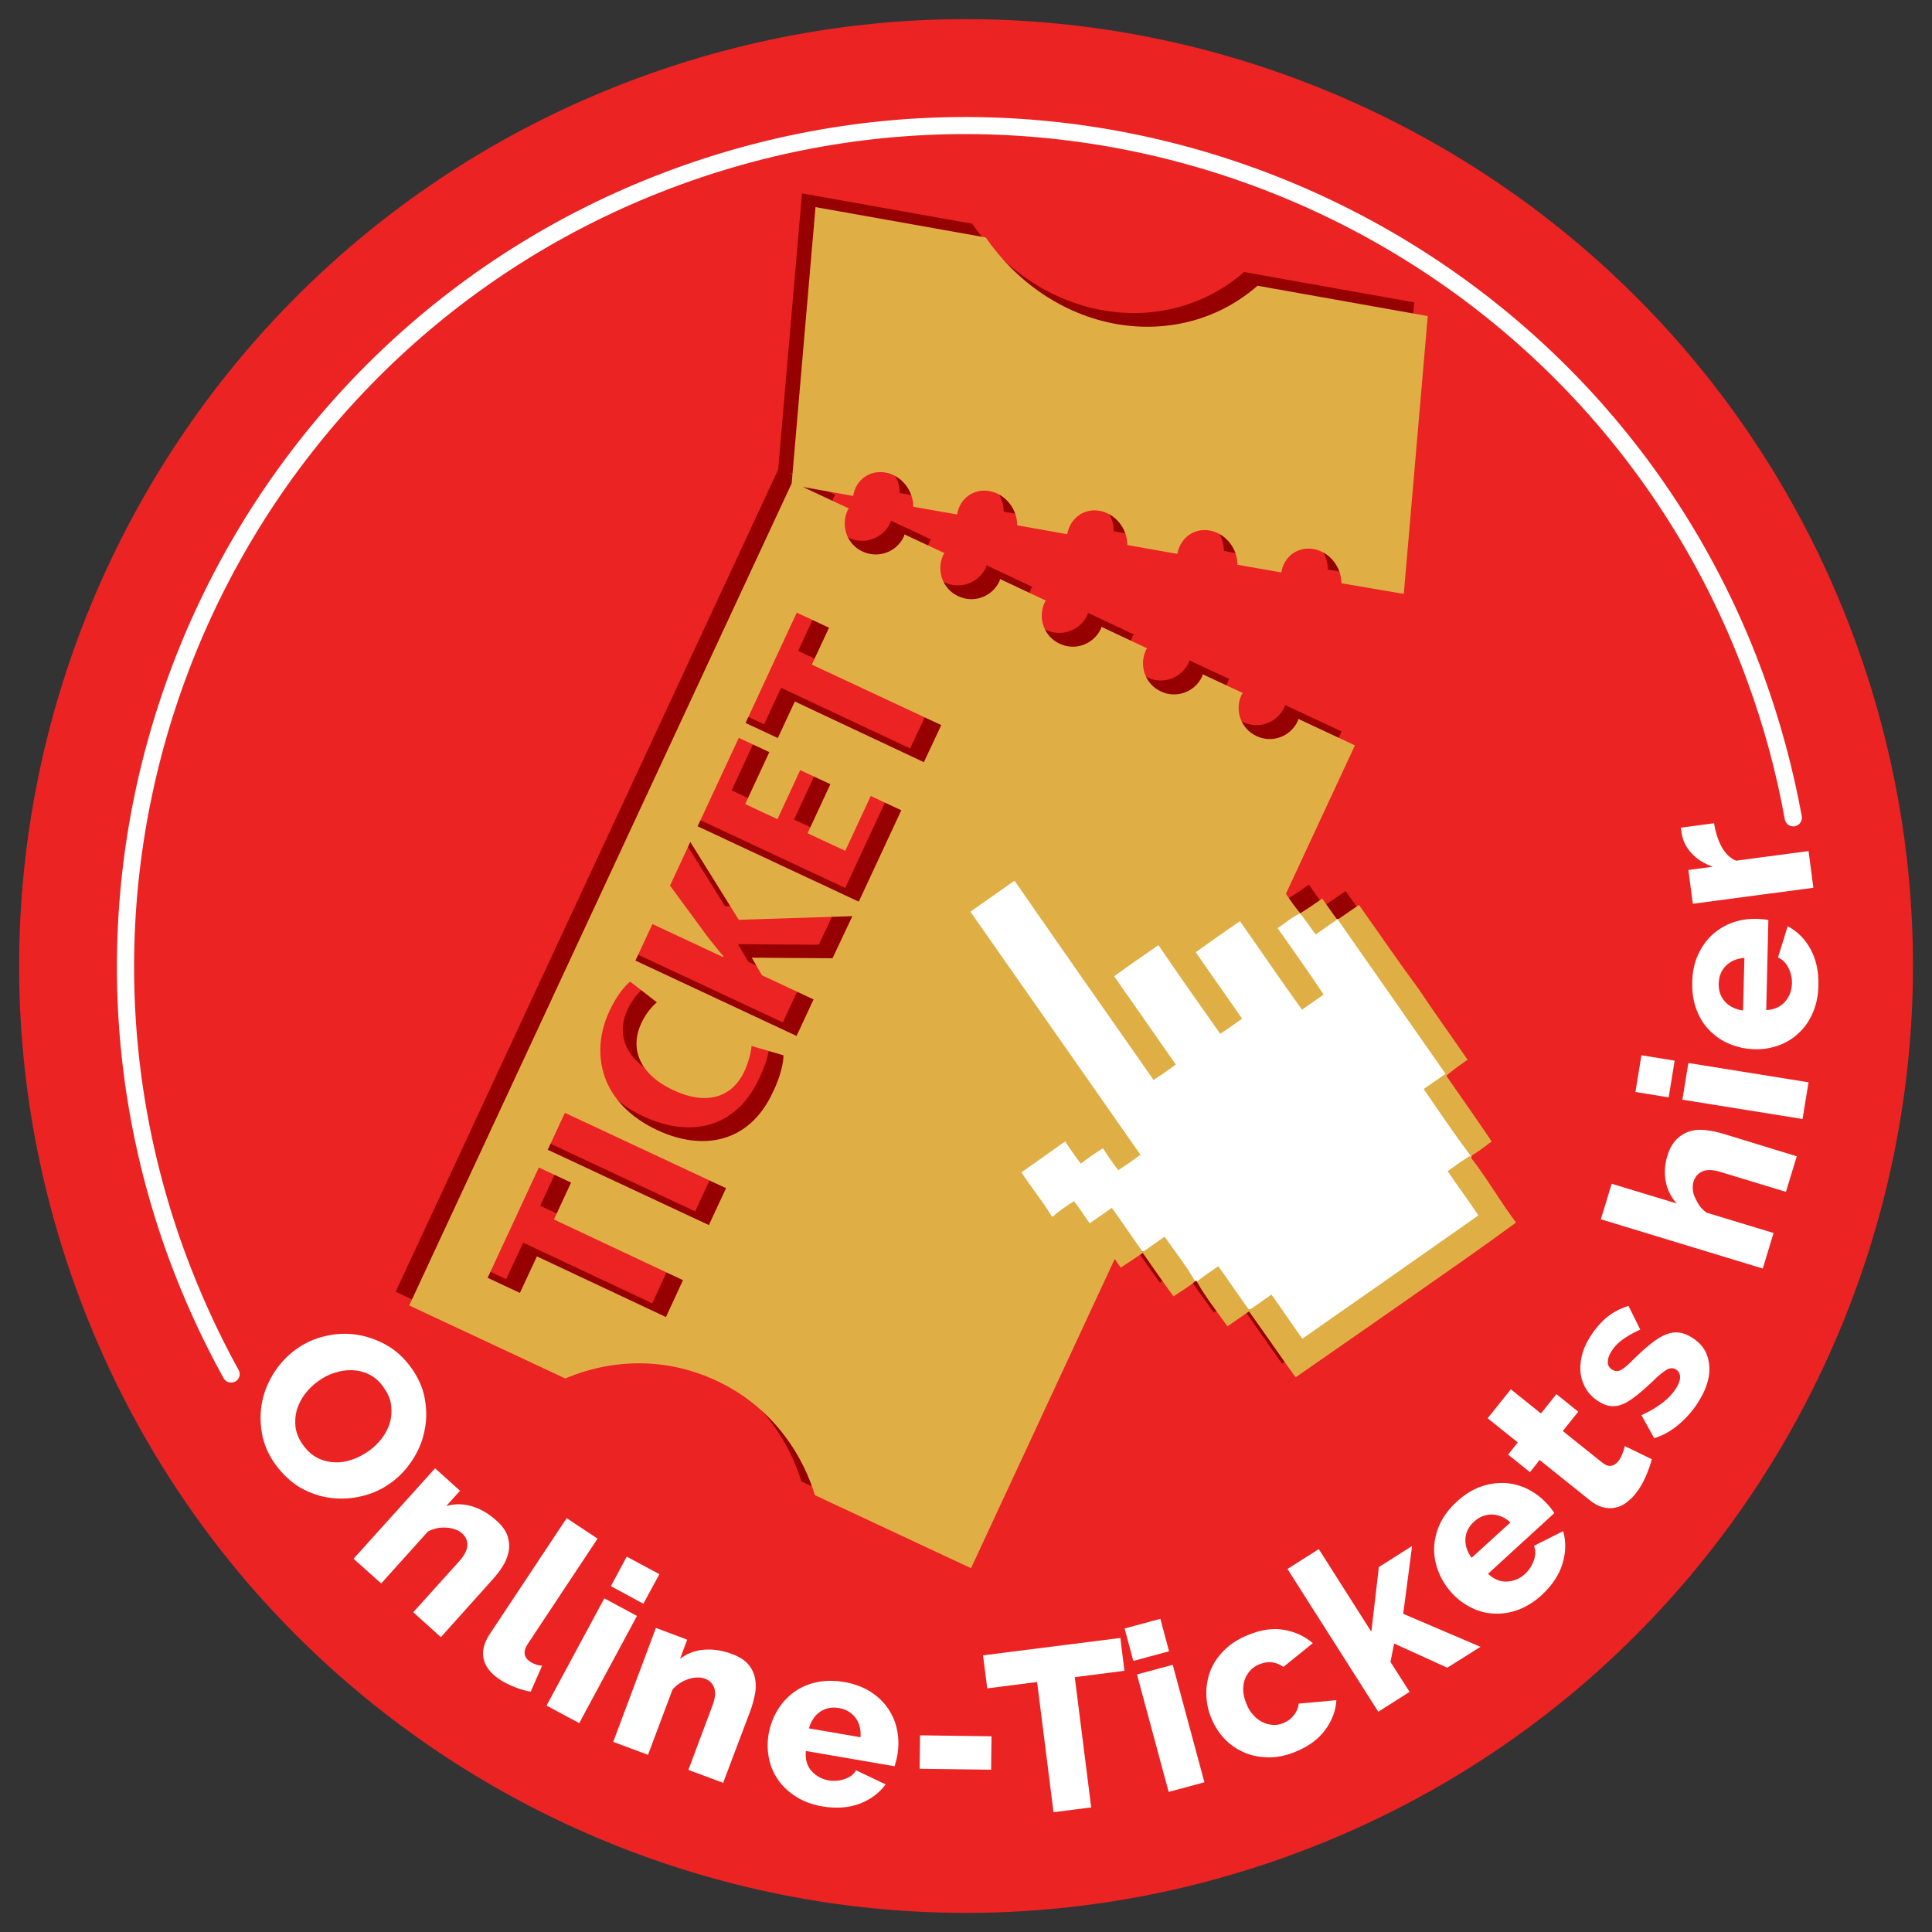 <?xml version="1.0" encoding="utf-8"?>
<!-- Generator: Adobe Illustrator 26.2.1, SVG Export Plug-In . SVG Version: 6.00 Build 0)  -->
<svg version="1.1" id="Ebene_1" xmlns="http://www.w3.org/2000/svg" xmlns:xlink="http://www.w3.org/1999/xlink" x="0px" y="0px"
	 viewBox="0 0 100 100" style="enable-background:new 0 0 100 100;" xml:space="preserve">
<rect x="0" y="0" width="100" height="100" fill="#333333" stroke="none"/>
<style type="text/css">
	.st0{fill:#EB2323;}
	.st1{fill:#960000;}
	.st2{fill:#FFFFFF;}
	.st3{fill:#DFAF46;}
</style>
<path class="st0" d="M66.76,96.04c25.43-9.26,38.54-37.38,29.29-62.8S58.67-5.3,33.24,3.96S-5.3,41.33,3.96,66.76
	S41.33,105.3,66.76,96.04"/>
<path class="st1" d="M68.73,29.48c0-0.85-0.61-1.62-1.43-1.77c-0.83-0.15-1.55,0.38-1.68,1.21l-2.27-0.4c0-0.85-0.61-1.62-1.43-1.77
	s-1.54,0.4-1.68,1.21l-2.59-0.46c0-0.85-0.61-1.62-1.43-1.77c-0.83-0.15-1.54,0.4-1.68,1.21l-2.59-0.46c0-0.85-0.61-1.62-1.43-1.77
	c-0.83-0.15-1.55,0.38-1.68,1.21l-2.27-0.4c0-0.85-0.61-1.62-1.43-1.77c-0.83-0.15-1.55,0.38-1.68,1.21l-3.19-0.57l1.24-14.38
	l8.81,1.57c1.57,2.28,3.97,3.98,6.75,4.48c2.8,0.49,5.41-0.31,7.32-1.98l8.81,1.57l-1.24,14.38L68.73,29.48z M75.26,54.14
	c-0.37,0.26-0.74,0.52-1.1,0.83c0.79,1.14,1.58,2.26,2.35,3.4c-0.37,0.28-0.73,0.56-1.12,0.78c0.86,1.09,1.55,2.32,2.38,3.42
	c-1.9,1.39-3.83,2.73-5.76,4.08c-1.88,1.31-3.77,2.63-5.65,3.93c-0.81-1.13-1.6-2.28-2.41-3.41c-0.37,0.26-0.75,0.51-1.12,0.77
	c-0.53-0.76-1.12-1.49-1.58-2.31c0.34-0.29,0.74-0.54,1.11-0.8c0.55,0.76,1.06,1.53,1.6,2.27c0.37-0.26,0.76-0.53,1.15-0.8
	c0.55,0.76,1.06,1.53,1.6,2.28c3.04-2.12,6.08-4.25,9.11-6.38c-0.51-0.77-1.07-1.52-1.59-2.29c0.38-0.28,0.77-0.55,1.18-0.81
	c-0.84-1.12-1.63-2.29-2.42-3.44c0.37-0.26,0.76-0.53,1.13-0.79c-1.87-2.67-3.73-5.35-5.59-8c-0.37,0.26-0.76,0.53-1.13,0.79
	c-0.27-0.35-0.52-0.75-0.81-1.09c-0.42,0.19-0.77,0.5-1.16,0.76c0.8,1.15,1.62,2.28,2.38,3.44c-0.37,0.26-0.74,0.52-1.12,0.78
	c-1.09-1.51-2.14-3.06-3.21-4.58c-0.76,0.53-1.54,1.06-2.29,1.61c0.8,1.15,1.6,2.28,2.4,3.43c-0.37,0.28-0.75,0.54-1.13,0.79
	c-1.07-1.52-2.15-3.04-3.2-4.59c-0.76,0.53-1.54,1.06-2.29,1.61c1.06,1.53,2.13,3.04,3.19,4.57c-0.37,0.28-0.75,0.54-1.15,0.8
	c-2.4-3.43-4.8-6.85-7.18-10.29l-0.07,0.01c-0.74,0.52-1.49,1.05-2.23,1.57c2.93,4.2,5.88,8.39,8.8,12.58
	c-0.37,0.28-0.75,0.54-1.15,0.8c-0.28-0.37-0.54-0.74-0.79-1.14c-0.39,0.25-0.77,0.51-1.15,0.8c-0.28-0.37-0.55-0.76-0.81-1.15l0,0
	l0,0c-0.75,0.54-1.51,1.07-2.26,1.6c0.5,0.77,1.09,1.48,1.57,2.28l0.06,0.01c0.33-0.32,0.72-0.55,1.09-0.8
	c0.28,0.37,0.55,0.76,0.81,1.15c0.39-0.27,0.76-0.53,1.15-0.8c0.55,0.76,1.06,1.53,1.6,2.28c0.37-0.26,0.76-0.53,1.13-0.79
	c0.53,0.76,1.12,1.5,1.58,2.31c-0.34,0.29-0.74,0.52-1.12,0.78c-0.54-0.74-1.07-1.5-1.59-2.25c-0.37,0.26-0.77,0.51-1.14,0.76
	c-0.11-0.14-0.22-0.3-0.31-0.45l-7.44,16.01l-8.08-3.78c-0.77-2.51-2.53-4.74-5.11-5.93c-2.58-1.21-5.39-1.14-7.81-0.11l-8.08-3.78
	l19.83-42.62l2.93,1.37c-0.02,0.04-0.07,0.06-0.07,0.1c-0.37,0.8-0.03,1.76,0.78,2.13c0.8,0.38,1.75,0.03,2.13-0.77
	c0.02-0.04,0.02-0.08,0.03-0.12l2.08,0.97c-0.02,0.04-0.07,0.06-0.07,0.1c-0.37,0.8-0.03,1.76,0.78,2.13s1.75,0.03,2.13-0.77
	c0.02-0.04,0.02-0.08,0.03-0.12l2.38,1.12c-0.02,0.04-0.07,0.06-0.07,0.1c-0.37,0.8-0.03,1.76,0.78,2.13s1.75,0.03,2.13-0.77
	c0.02-0.04,0.02-0.08,0.03-0.12l2.38,1.12c-0.02,0.04-0.07,0.06-0.07,0.1c-0.37,0.8-0.03,1.76,0.78,2.13
	c0.8,0.38,1.75,0.03,2.13-0.77c0.02-0.04,0.02-0.08,0.03-0.12l2.08,0.97c-0.02,0.04-0.07,0.06-0.07,0.1
	c-0.37,0.8-0.03,1.76,0.78,2.13c0.8,0.38,1.75,0.03,2.13-0.77c0.02-0.04,0.02-0.08,0.03-0.12l2.93,1.37l-3.57,7.68
	c0.23,0.35,0.47,0.69,0.74,1.01c0.4-0.24,0.77-0.51,1.14-0.76c0.26,0.37,0.52,0.75,0.78,1.1c0.37-0.26,0.75-0.51,1.12-0.77
	c1.03,1.45,2.03,2.92,3.09,4.35C73.55,51.73,74.42,52.93,75.26,54.14z M34.64,65.55l-6.68-3.14l0.89-1.91l-1.67-0.78l-2.65,5.71
	l1.67,0.78l0.88-1.89l6.68,3.14L34.64,65.55z M36.87,60.79l-8.34-3.9l-0.89,1.91l8.34,3.9L36.87,60.79z M39.84,53.91l-1.65-0.48
	c-0.02,0.33-0.17,0.87-0.37,1.31c-0.63,1.34-1.94,1.79-3.67,0.98c-1.89-0.88-2.23-2.27-1.67-3.46c0.24-0.52,0.55-0.87,0.81-1.09
	l-1.38-1.07c-0.24,0.18-0.69,0.68-1.08,1.53c-1,2.15-0.5,4.76,2.49,6.16c2.32,1.08,4.74,0.69,5.97-1.96
	C39.7,54.99,39.85,54.27,39.84,53.91z M43.41,46.72l-5.88,0.19l-2.51-4.03l-1.05,2.26l2,2.72c0.26,0.32,0.5,0.63,0.77,0.94
	l-0.02,0.04l-3.66-1.71l-0.88,1.89l8.34,3.9l0.88-1.89l-2.67-1.25l-0.53-0.91l4.18,0.03L43.41,46.72z M45.95,41.23l-1.58-0.74
	l-1.32,2.84l-1.95-0.91l1.18-2.54l-1.56-0.73l-1.18,2.54l-1.67-0.78l1.25-2.69l-1.58-0.74l-2.13,4.58l8.34,3.9L45.95,41.23z
	 M48.01,36.82l-6.7-3.13l0.89-1.91L40.53,31l-2.65,5.71l1.67,0.78l0.88-1.89l6.68,3.14L48.01,36.82z"/>
<g>
	<path class="st2" d="M14.27,75.82c-0.37-0.51-0.61-1.05-0.71-1.62c-0.1-0.57-0.1-1.12,0.01-1.65c0.11-0.54,0.32-1.04,0.62-1.51
		c0.3-0.47,0.68-0.87,1.12-1.19c0.45-0.33,0.95-0.56,1.5-0.69c0.54-0.13,1.09-0.16,1.63-0.08c0.54,0.08,1.06,0.26,1.56,0.54
		c0.5,0.28,0.92,0.67,1.28,1.17c0.37,0.51,0.61,1.05,0.71,1.62s0.1,1.12-0.02,1.66c-0.11,0.54-0.32,1.04-0.63,1.51
		s-0.67,0.86-1.11,1.17c-0.45,0.33-0.95,0.56-1.5,0.69c-0.54,0.13-1.09,0.16-1.63,0.09s-1.06-0.25-1.56-0.53
		C15.06,76.71,14.63,76.31,14.27,75.82z M16.47,71.49c-0.27,0.19-0.5,0.42-0.69,0.67s-0.33,0.53-0.42,0.83
		c-0.08,0.29-0.1,0.6-0.06,0.91c0.05,0.31,0.18,0.61,0.39,0.9c0.22,0.3,0.47,0.53,0.76,0.67c0.29,0.14,0.58,0.21,0.89,0.22
		c0.31,0.01,0.61-0.04,0.91-0.15c0.3-0.11,0.58-0.25,0.84-0.44c0.27-0.19,0.5-0.42,0.69-0.67c0.19-0.26,0.33-0.53,0.41-0.83
		c0.08-0.29,0.09-0.59,0.05-0.9s-0.18-0.6-0.39-0.9c-0.22-0.31-0.47-0.53-0.75-0.66c-0.28-0.14-0.58-0.21-0.88-0.22
		s-0.61,0.04-0.91,0.14C17.01,71.15,16.73,71.3,16.47,71.49z"/>
	<path class="st2" d="M22.82,84.74l-1.43-1.29l2.37-2.63c0.28-0.31,0.42-0.59,0.43-0.83c0.01-0.25-0.08-0.45-0.27-0.62
		c-0.1-0.09-0.22-0.16-0.36-0.21c-0.14-0.05-0.29-0.08-0.45-0.09c-0.16-0.01-0.33,0-0.49,0.03c-0.17,0.04-0.32,0.09-0.47,0.17
		l-2.42,2.69l-1.43-1.28L22.52,76l1.29,1.16l-0.71,0.79c0.42-0.12,0.86-0.12,1.31,0.01c0.45,0.13,0.88,0.38,1.29,0.75
		c0.3,0.27,0.5,0.55,0.58,0.82c0.08,0.28,0.1,0.55,0.04,0.81c-0.06,0.27-0.16,0.52-0.32,0.76c-0.15,0.24-0.32,0.45-0.5,0.65
		L22.82,84.74z"/>
	<path class="st2" d="M29.33,78.58l1.6,1.06l-3.6,5.43c-0.27,0.4-0.23,0.71,0.11,0.94c0.08,0.05,0.18,0.1,0.29,0.14
		c0.11,0.04,0.22,0.06,0.33,0.07l-0.59,1.34c-0.26-0.04-0.54-0.12-0.84-0.24c-0.3-0.12-0.56-0.25-0.78-0.4
		c-0.46-0.31-0.73-0.66-0.82-1.06c-0.09-0.4,0.02-0.83,0.32-1.28L29.33,78.58z"/>
	<path class="st2" d="M28.29,88.28l2.99-5.55l1.69,0.91l-2.99,5.55L28.29,88.28z M31.62,82.1l0.82-1.53l1.69,0.91l-0.83,1.53
		L31.62,82.1z"/>
	<path class="st2" d="M37.43,92.28l-1.8-0.67l1.24-3.31c0.15-0.39,0.18-0.7,0.1-0.93s-0.24-0.39-0.48-0.48
		c-0.13-0.05-0.26-0.07-0.41-0.06c-0.15,0-0.3,0.03-0.45,0.08c-0.16,0.05-0.3,0.12-0.44,0.21c-0.14,0.09-0.27,0.2-0.38,0.33
		l-1.27,3.38l-1.8-0.67l2.21-5.9l1.62,0.61l-0.37,0.99c0.35-0.27,0.76-0.43,1.23-0.47c0.47-0.04,0.96,0.03,1.48,0.23
		c0.38,0.14,0.66,0.33,0.84,0.55s0.29,0.47,0.34,0.74c0.04,0.27,0.04,0.54-0.02,0.82c-0.06,0.28-0.13,0.54-0.22,0.79L37.43,92.28z"
		/>
	<path class="st2" d="M42.57,93.5c-0.52-0.09-0.97-0.25-1.36-0.5c-0.38-0.24-0.7-0.53-0.93-0.87c-0.24-0.34-0.4-0.72-0.48-1.12
		s-0.09-0.82-0.02-1.24c0.08-0.45,0.23-0.86,0.45-1.23c0.22-0.37,0.5-0.68,0.83-0.93c0.33-0.25,0.72-0.43,1.17-0.53
		c0.44-0.1,0.93-0.11,1.46-0.02c0.53,0.09,0.98,0.26,1.36,0.5c0.38,0.24,0.69,0.54,0.92,0.88s0.39,0.72,0.47,1.14
		c0.08,0.41,0.08,0.83,0.01,1.25c-0.02,0.11-0.04,0.22-0.07,0.32c-0.03,0.11-0.05,0.2-0.08,0.27l-4.59-0.79
		c-0.04,0.42,0.06,0.77,0.29,1.03c0.23,0.26,0.52,0.42,0.87,0.49c0.28,0.05,0.55,0.03,0.83-0.06c0.28-0.09,0.48-0.24,0.61-0.46
		l1.53,0.73c-0.33,0.45-0.78,0.78-1.34,1C43.93,93.57,43.29,93.62,42.57,93.5z M44.54,89.92c0.03-0.4-0.06-0.74-0.26-1.01
		c-0.21-0.27-0.49-0.44-0.85-0.5c-0.37-0.07-0.7,0-0.98,0.19c-0.28,0.19-0.47,0.48-0.58,0.86L44.54,89.92z"/>
	<path class="st2" d="M47.6,91.55l0.02-1.73l3.7,0.05L51.3,91.6L47.6,91.55z"/>
	<path class="st2" d="M58.2,86.48l-2.57,0.33l0.85,6.74l-1.95,0.25l-0.85-6.74l-2.58,0.33l-0.22-1.71l7.11-0.9L58.2,86.48z"/>
	<path class="st2" d="M58.66,85.97l-0.45-1.68l1.85-0.5l0.45,1.68L58.66,85.97z M60.49,92.75l-1.64-6.08l1.85-0.5l1.64,6.08
		L60.49,92.75z"/>
	<path class="st2" d="M62.7,88.94c-0.17-0.4-0.25-0.81-0.26-1.24c-0.01-0.42,0.06-0.83,0.21-1.22s0.39-0.74,0.71-1.06
		c0.32-0.32,0.73-0.59,1.23-0.79c0.67-0.28,1.3-0.37,1.87-0.27c0.58,0.1,1.07,0.33,1.49,0.69l-1.52,1.23
		c-0.38-0.27-0.79-0.32-1.24-0.14c-0.37,0.15-0.62,0.42-0.76,0.79c-0.13,0.38-0.11,0.79,0.08,1.25c0.09,0.23,0.21,0.43,0.36,0.59
		c0.14,0.16,0.3,0.28,0.48,0.37c0.17,0.08,0.35,0.13,0.54,0.14s0.37-0.02,0.55-0.1c0.22-0.09,0.4-0.23,0.54-0.41
		c0.14-0.18,0.22-0.38,0.24-0.59l1.95-0.18c-0.03,0.54-0.22,1.05-0.57,1.53c-0.35,0.48-0.86,0.86-1.54,1.14
		c-0.49,0.2-0.96,0.3-1.42,0.29c-0.46-0.01-0.88-0.09-1.26-0.26s-0.72-0.4-1.01-0.71C63.09,89.7,62.87,89.34,62.7,88.94z"/>
	<path class="st2" d="M74.91,86.32l-2.75-1.25l-0.19,0.95l0.99,1.55l-1.62,1.03l-4.7-7.39l1.62-1.03l2.72,4.28l0.39-3.35l1.72-1.09
		l-0.46,3.51l4,1.71L74.91,86.32z"/>
	<path class="st2" d="M79.81,82.55c-0.39,0.36-0.8,0.61-1.22,0.77c-0.43,0.16-0.85,0.22-1.26,0.2c-0.42-0.02-0.81-0.12-1.18-0.31
		c-0.37-0.18-0.7-0.43-0.99-0.74c-0.31-0.34-0.54-0.71-0.7-1.11c-0.16-0.4-0.24-0.81-0.23-1.23c0.01-0.42,0.11-0.83,0.3-1.25
		c0.19-0.41,0.48-0.8,0.88-1.16c0.39-0.36,0.81-0.62,1.23-0.77c0.42-0.15,0.85-0.21,1.26-0.19c0.42,0.03,0.81,0.13,1.18,0.32
		c0.38,0.19,0.71,0.44,1,0.76c0.08,0.08,0.15,0.17,0.21,0.25c0.07,0.09,0.12,0.16,0.16,0.23l-3.43,3.14
		c0.31,0.29,0.64,0.42,0.99,0.4c0.35-0.02,0.66-0.15,0.92-0.39c0.21-0.19,0.36-0.42,0.46-0.7c0.1-0.28,0.1-0.53,0.01-0.76l1.51-0.76
		c0.15,0.53,0.14,1.09-0.03,1.67C80.7,81.52,80.34,82.05,79.81,82.55z M78.18,78.8c-0.3-0.27-0.62-0.4-0.96-0.41
		c-0.34,0-0.65,0.12-0.92,0.37c-0.28,0.25-0.43,0.55-0.45,0.89c-0.02,0.34,0.09,0.67,0.32,0.98L78.18,78.8z"/>
	<path class="st2" d="M85.5,75.53c-0.08,0.28-0.18,0.58-0.32,0.9c-0.14,0.32-0.31,0.62-0.53,0.89c-0.15,0.19-0.32,0.34-0.49,0.47
		c-0.18,0.13-0.37,0.21-0.57,0.25c-0.2,0.04-0.42,0.03-0.64-0.03c-0.23-0.06-0.46-0.19-0.69-0.38l-2.57-2.06l-0.5,0.63l-1.13-0.91
		l0.5-0.63l-1.56-1.25l1.2-1.5l1.56,1.25l0.8-1l1.13,0.91l-0.8,1l2.05,1.64c0.16,0.13,0.31,0.18,0.45,0.16
		c0.14-0.02,0.25-0.1,0.36-0.22c0.09-0.11,0.16-0.24,0.22-0.39c0.06-0.15,0.1-0.29,0.13-0.41L85.5,75.53z"/>
	<path class="st2" d="M87.97,72.46c-0.27,0.46-0.62,0.87-1.03,1.23c-0.41,0.36-0.85,0.61-1.32,0.75l-0.66-1.19
		c0.42-0.19,0.79-0.41,1.1-0.65c0.31-0.24,0.55-0.5,0.72-0.79c0.13-0.21,0.19-0.4,0.18-0.56c-0.01-0.16-0.08-0.29-0.22-0.37
		c-0.14-0.09-0.3-0.08-0.48,0.02c-0.17,0.1-0.42,0.3-0.74,0.62c-0.32,0.3-0.6,0.55-0.85,0.74c-0.25,0.19-0.47,0.34-0.68,0.42
		c-0.21,0.09-0.41,0.12-0.61,0.1c-0.19-0.02-0.39-0.09-0.6-0.22c-0.27-0.16-0.49-0.37-0.65-0.61c-0.16-0.25-0.26-0.51-0.31-0.8
		c-0.04-0.29-0.03-0.59,0.04-0.91c0.07-0.32,0.19-0.63,0.38-0.94c0.24-0.41,0.52-0.75,0.84-1.04c0.32-0.29,0.72-0.51,1.21-0.67
		l0.61,1.23c-0.4,0.18-0.72,0.37-0.96,0.55c-0.24,0.18-0.43,0.39-0.56,0.62c-0.11,0.18-0.16,0.35-0.16,0.52
		c0,0.17,0.08,0.3,0.24,0.39c0.15,0.09,0.3,0.09,0.46,0c0.16-0.09,0.39-0.29,0.69-0.6c0.33-0.32,0.63-0.59,0.89-0.79
		c0.26-0.2,0.5-0.35,0.73-0.44c0.23-0.09,0.44-0.12,0.65-0.1s0.43,0.1,0.66,0.24c0.54,0.32,0.84,0.77,0.92,1.36
		C88.54,71.15,88.38,71.78,87.97,72.46z"/>
	<path class="st2" d="M93,59.85l-0.56,1.84l-3.39-1.03c-0.39-0.12-0.7-0.13-0.93-0.03c-0.23,0.1-0.39,0.28-0.47,0.55
		c-0.03,0.11-0.04,0.23-0.03,0.37c0.01,0.14,0.04,0.29,0.11,0.43s0.14,0.29,0.24,0.43c0.1,0.14,0.22,0.26,0.37,0.36l3.46,1.05
		l-0.56,1.84l-8.38-2.55l0.56-1.84l3.36,1.02c-0.29-0.33-0.48-0.71-0.56-1.13c-0.08-0.42-0.06-0.85,0.07-1.29
		c0.12-0.41,0.29-0.71,0.51-0.92c0.22-0.21,0.46-0.34,0.71-0.41s0.53-0.08,0.82-0.04c0.29,0.04,0.56,0.09,0.82,0.17L93,59.85z"/>
	<path class="st2" d="M86.37,56.8l-1.72-0.28l0.31-1.9l1.72,0.28L86.37,56.8z M93.3,57.92l-6.22-1l0.31-1.9l6.22,1L93.3,57.92z"/>
	<path class="st2" d="M94.12,51.01c-0.01,0.53-0.11,1-0.29,1.41c-0.18,0.42-0.42,0.77-0.73,1.05c-0.3,0.29-0.65,0.5-1.04,0.64
		s-0.8,0.21-1.22,0.2c-0.46-0.01-0.88-0.1-1.28-0.26c-0.4-0.16-0.75-0.39-1.05-0.69c-0.3-0.3-0.53-0.65-0.69-1.08
		c-0.17-0.42-0.24-0.9-0.23-1.44c0.01-0.54,0.11-1.01,0.3-1.42c0.19-0.41,0.43-0.76,0.74-1.04c0.31-0.28,0.66-0.49,1.05-0.63
		c0.4-0.14,0.81-0.2,1.24-0.19c0.11,0,0.22,0.01,0.33,0.02c0.11,0.01,0.2,0.02,0.28,0.04l-0.11,4.66c0.42-0.02,0.75-0.17,0.98-0.44
		s0.34-0.58,0.35-0.93c0.01-0.28-0.05-0.55-0.18-0.81c-0.13-0.26-0.31-0.44-0.54-0.54l0.5-1.62c0.49,0.26,0.89,0.65,1.18,1.18
		C94,49.65,94.14,50.28,94.12,51.01z M90.29,49.58c-0.4,0.03-0.72,0.17-0.96,0.41c-0.24,0.24-0.36,0.55-0.37,0.92
		c-0.01,0.38,0.1,0.69,0.33,0.94c0.23,0.25,0.54,0.4,0.93,0.45L90.29,49.58z"/>
	<path class="st2" d="M88.72,42.61c0.07,0.46,0.2,0.86,0.39,1.22c0.19,0.35,0.44,0.59,0.75,0.72l3.75-0.5l0.25,1.9l-6.24,0.83
		l-0.23-1.75l1.26-0.17c-0.45-0.16-0.82-0.39-1.1-0.7c-0.28-0.3-0.45-0.65-0.51-1.03c-0.01-0.09-0.02-0.15-0.02-0.19
		C87,42.92,87,42.88,87,42.84L88.72,42.61z"/>
</g>
<g>
	<path class="st2" d="M11.96,71.56c-0.16,0-0.31-0.08-0.39-0.23c-1.11-2.01-2.08-4.13-2.87-6.3C0.42,42.26,12.2,16.99,34.97,8.71
		c22.77-8.29,48.04,3.5,56.32,26.26c0.86,2.37,1.52,4.82,1.97,7.28c0.04,0.24-0.12,0.47-0.36,0.52c-0.25,0.04-0.47-0.12-0.52-0.36
		c-0.43-2.41-1.08-4.81-1.93-7.13C82.34,12.96,57.58,1.42,35.27,9.54C12.96,17.66,1.42,42.42,9.54,64.73
		c0.78,2.13,1.72,4.21,2.81,6.18c0.12,0.21,0.04,0.48-0.17,0.6C12.11,71.54,12.04,71.56,11.96,71.56z"/>
</g>
<polygon class="st2" points="53.08,44.7 49.13,47.26 55.83,57.92 51.66,60.51 54.81,64.51 57.78,64.3 58.21,64.78 59.87,64.78 
	60.93,66.2 62.88,66.42 63.77,67.79 65.32,67.79 67.28,70.01 77.21,63.23 75.86,60.79 76.41,59.05 74.68,56.47 75.04,54.92 
	69.85,47.57 68.61,47.57 66.63,47.12 59.16,46.41 56.14,47.03 "/>
<path class="st3" d="M69.43,30.19c0-0.85-0.61-1.62-1.43-1.77s-1.55,0.38-1.68,1.21l-2.27-0.4c0-0.85-0.61-1.62-1.43-1.77
	c-0.83-0.15-1.54,0.4-1.68,1.21l-2.59-0.46c0-0.85-0.61-1.62-1.43-1.77c-0.83-0.15-1.54,0.4-1.68,1.21l-2.59-0.46
	c0-0.85-0.61-1.62-1.43-1.77s-1.55,0.38-1.68,1.21l-2.27-0.4c0-0.85-0.61-1.62-1.43-1.77c-0.83-0.15-1.55,0.38-1.68,1.21l-3.19-0.57
	l1.24-14.38l8.81,1.57c1.57,2.28,3.97,3.98,6.75,4.48c2.8,0.49,5.41-0.31,7.32-1.98l8.81,1.57l-1.24,14.38L69.43,30.19z
	 M75.96,54.85c-0.37,0.26-0.74,0.52-1.1,0.83c0.79,1.14,1.58,2.26,2.35,3.4c-0.37,0.28-0.73,0.56-1.12,0.78
	c0.86,1.09,1.55,2.32,2.38,3.42c-1.9,1.39-3.83,2.73-5.76,4.08c-1.88,1.31-3.77,2.63-5.65,3.93c-0.81-1.13-1.6-2.28-2.41-3.41
	c-0.37,0.26-0.75,0.51-1.12,0.77c-0.53-0.76-1.12-1.49-1.58-2.31c0.34-0.29,0.74-0.54,1.11-0.8c0.55,0.76,1.06,1.53,1.6,2.27
	c0.37-0.26,0.76-0.53,1.15-0.8c0.55,0.76,1.06,1.53,1.6,2.28c3.04-2.12,6.08-4.25,9.11-6.38c-0.51-0.77-1.07-1.52-1.59-2.29
	c0.38-0.28,0.77-0.55,1.18-0.81c-0.84-1.12-1.63-2.29-2.42-3.44c0.37-0.26,0.76-0.53,1.13-0.79c-1.87-2.67-3.73-5.35-5.59-8
	c-0.37,0.26-0.76,0.53-1.13,0.79c-0.27-0.35-0.52-0.75-0.81-1.09c-0.42,0.19-0.77,0.5-1.16,0.76c0.8,1.15,1.62,2.28,2.38,3.44
	c-0.37,0.26-0.74,0.52-1.12,0.78c-1.09-1.51-2.14-3.06-3.21-4.58c-0.76,0.53-1.54,1.06-2.29,1.61c0.8,1.15,1.6,2.28,2.4,3.43
	c-0.37,0.28-0.75,0.54-1.13,0.79c-1.07-1.52-2.15-3.04-3.2-4.59c-0.76,0.53-1.54,1.06-2.29,1.61c1.06,1.53,2.13,3.04,3.19,4.57
	c-0.37,0.28-0.75,0.54-1.15,0.8c-2.4-3.43-4.8-6.85-7.18-10.29l-0.07,0.01c-0.74,0.52-1.49,1.05-2.23,1.57
	c2.93,4.2,5.88,8.39,8.8,12.58c-0.37,0.28-0.75,0.54-1.15,0.8c-0.28-0.37-0.54-0.74-0.79-1.14c-0.39,0.25-0.77,0.51-1.15,0.8
	c-0.28-0.37-0.55-0.76-0.81-1.15l0,0l0,0c-0.75,0.54-1.51,1.07-2.26,1.6c0.5,0.77,1.09,1.48,1.57,2.28l0.06,0.01
	c0.33-0.32,0.72-0.55,1.09-0.8c0.28,0.37,0.55,0.76,0.81,1.15c0.39-0.27,0.76-0.53,1.15-0.8c0.55,0.76,1.06,1.53,1.6,2.28
	c0.37-0.26,0.76-0.53,1.13-0.79c0.53,0.76,1.12,1.5,1.58,2.31c-0.34,0.29-0.74,0.52-1.12,0.78c-0.54-0.74-1.07-1.5-1.59-2.25
	c-0.37,0.26-0.77,0.51-1.14,0.76c-0.11-0.14-0.22-0.3-0.31-0.45l-7.44,16.01l-8.08-3.78c-0.77-2.51-2.53-4.74-5.11-5.93
	c-2.58-1.21-5.39-1.14-7.81-0.11l-8.08-3.78l19.83-42.62l2.93,1.37c-0.02,0.04-0.07,0.06-0.07,0.1c-0.37,0.8-0.03,1.76,0.78,2.13
	s1.75,0.03,2.13-0.77c0.02-0.04,0.02-0.08,0.03-0.12l2.08,0.97c-0.02,0.04-0.07,0.06-0.07,0.1c-0.37,0.8-0.03,1.76,0.78,2.13
	c0.8,0.38,1.75,0.03,2.13-0.77c0.02-0.04,0.02-0.08,0.03-0.12l2.38,1.12c-0.02,0.04-0.07,0.06-0.07,0.1
	c-0.37,0.8-0.03,1.76,0.78,2.13c0.8,0.38,1.75,0.03,2.13-0.77C57,32.52,57,32.48,57,32.44l2.38,1.12c-0.02,0.04-0.07,0.06-0.07,0.1
	c-0.37,0.8-0.03,1.76,0.78,2.13c0.8,0.38,1.75,0.03,2.13-0.77c0.02-0.04,0.02-0.08,0.03-0.12l2.08,0.97
	c-0.02,0.04-0.07,0.06-0.07,0.1c-0.37,0.8-0.03,1.76,0.78,2.13c0.8,0.38,1.75,0.03,2.13-0.77c0.02-0.04,0.02-0.08,0.03-0.12
	l2.93,1.37l-3.57,7.68c0.23,0.35,0.47,0.69,0.74,1.01c0.4-0.24,0.77-0.51,1.14-0.76c0.26,0.37,0.52,0.75,0.78,1.1
	c0.37-0.26,0.75-0.51,1.12-0.77c1.03,1.45,2.03,2.92,3.09,4.35C74.26,52.44,75.13,53.64,75.96,54.85z M35.35,66.26l-6.68-3.14
	l0.89-1.91l-1.67-0.78l-2.65,5.71l1.67,0.78l0.88-1.89l6.68,3.14L35.35,66.26z M37.58,61.5l-8.34-3.9l-0.89,1.91l8.34,3.9
	L37.58,61.5z M40.55,54.62l-1.65-0.48c-0.02,0.33-0.17,0.87-0.37,1.31c-0.63,1.34-1.94,1.79-3.67,0.98
	c-1.89-0.88-2.23-2.27-1.67-3.46c0.24-0.52,0.55-0.87,0.81-1.09l-1.38-1.07c-0.24,0.18-0.69,0.68-1.08,1.53
	c-1,2.15-0.5,4.76,2.49,6.16c2.32,1.08,4.74,0.69,5.97-1.96C40.41,55.7,40.56,54.98,40.55,54.62z M44.12,47.42l-5.88,0.19
	l-2.51-4.03l-1.05,2.26l2,2.72c0.26,0.32,0.5,0.63,0.77,0.94l-0.02,0.04l-3.66-1.71l-0.88,1.89l8.34,3.9l0.88-1.89l-2.67-1.25
	l-0.53-0.91l4.18,0.03L44.12,47.42z M46.65,41.94l-1.58-0.74l-1.32,2.84l-1.95-0.91l1.18-2.54l-1.56-0.73l-1.18,2.54l-1.67-0.78
	l1.25-2.69l-1.58-0.74l-2.13,4.58l8.34,3.9L46.65,41.94z M48.72,37.53l-6.7-3.13l0.89-1.91l-1.67-0.78l-2.65,5.71l1.67,0.78
	l0.88-1.89l6.68,3.14L48.72,37.53z"/>
</svg>
